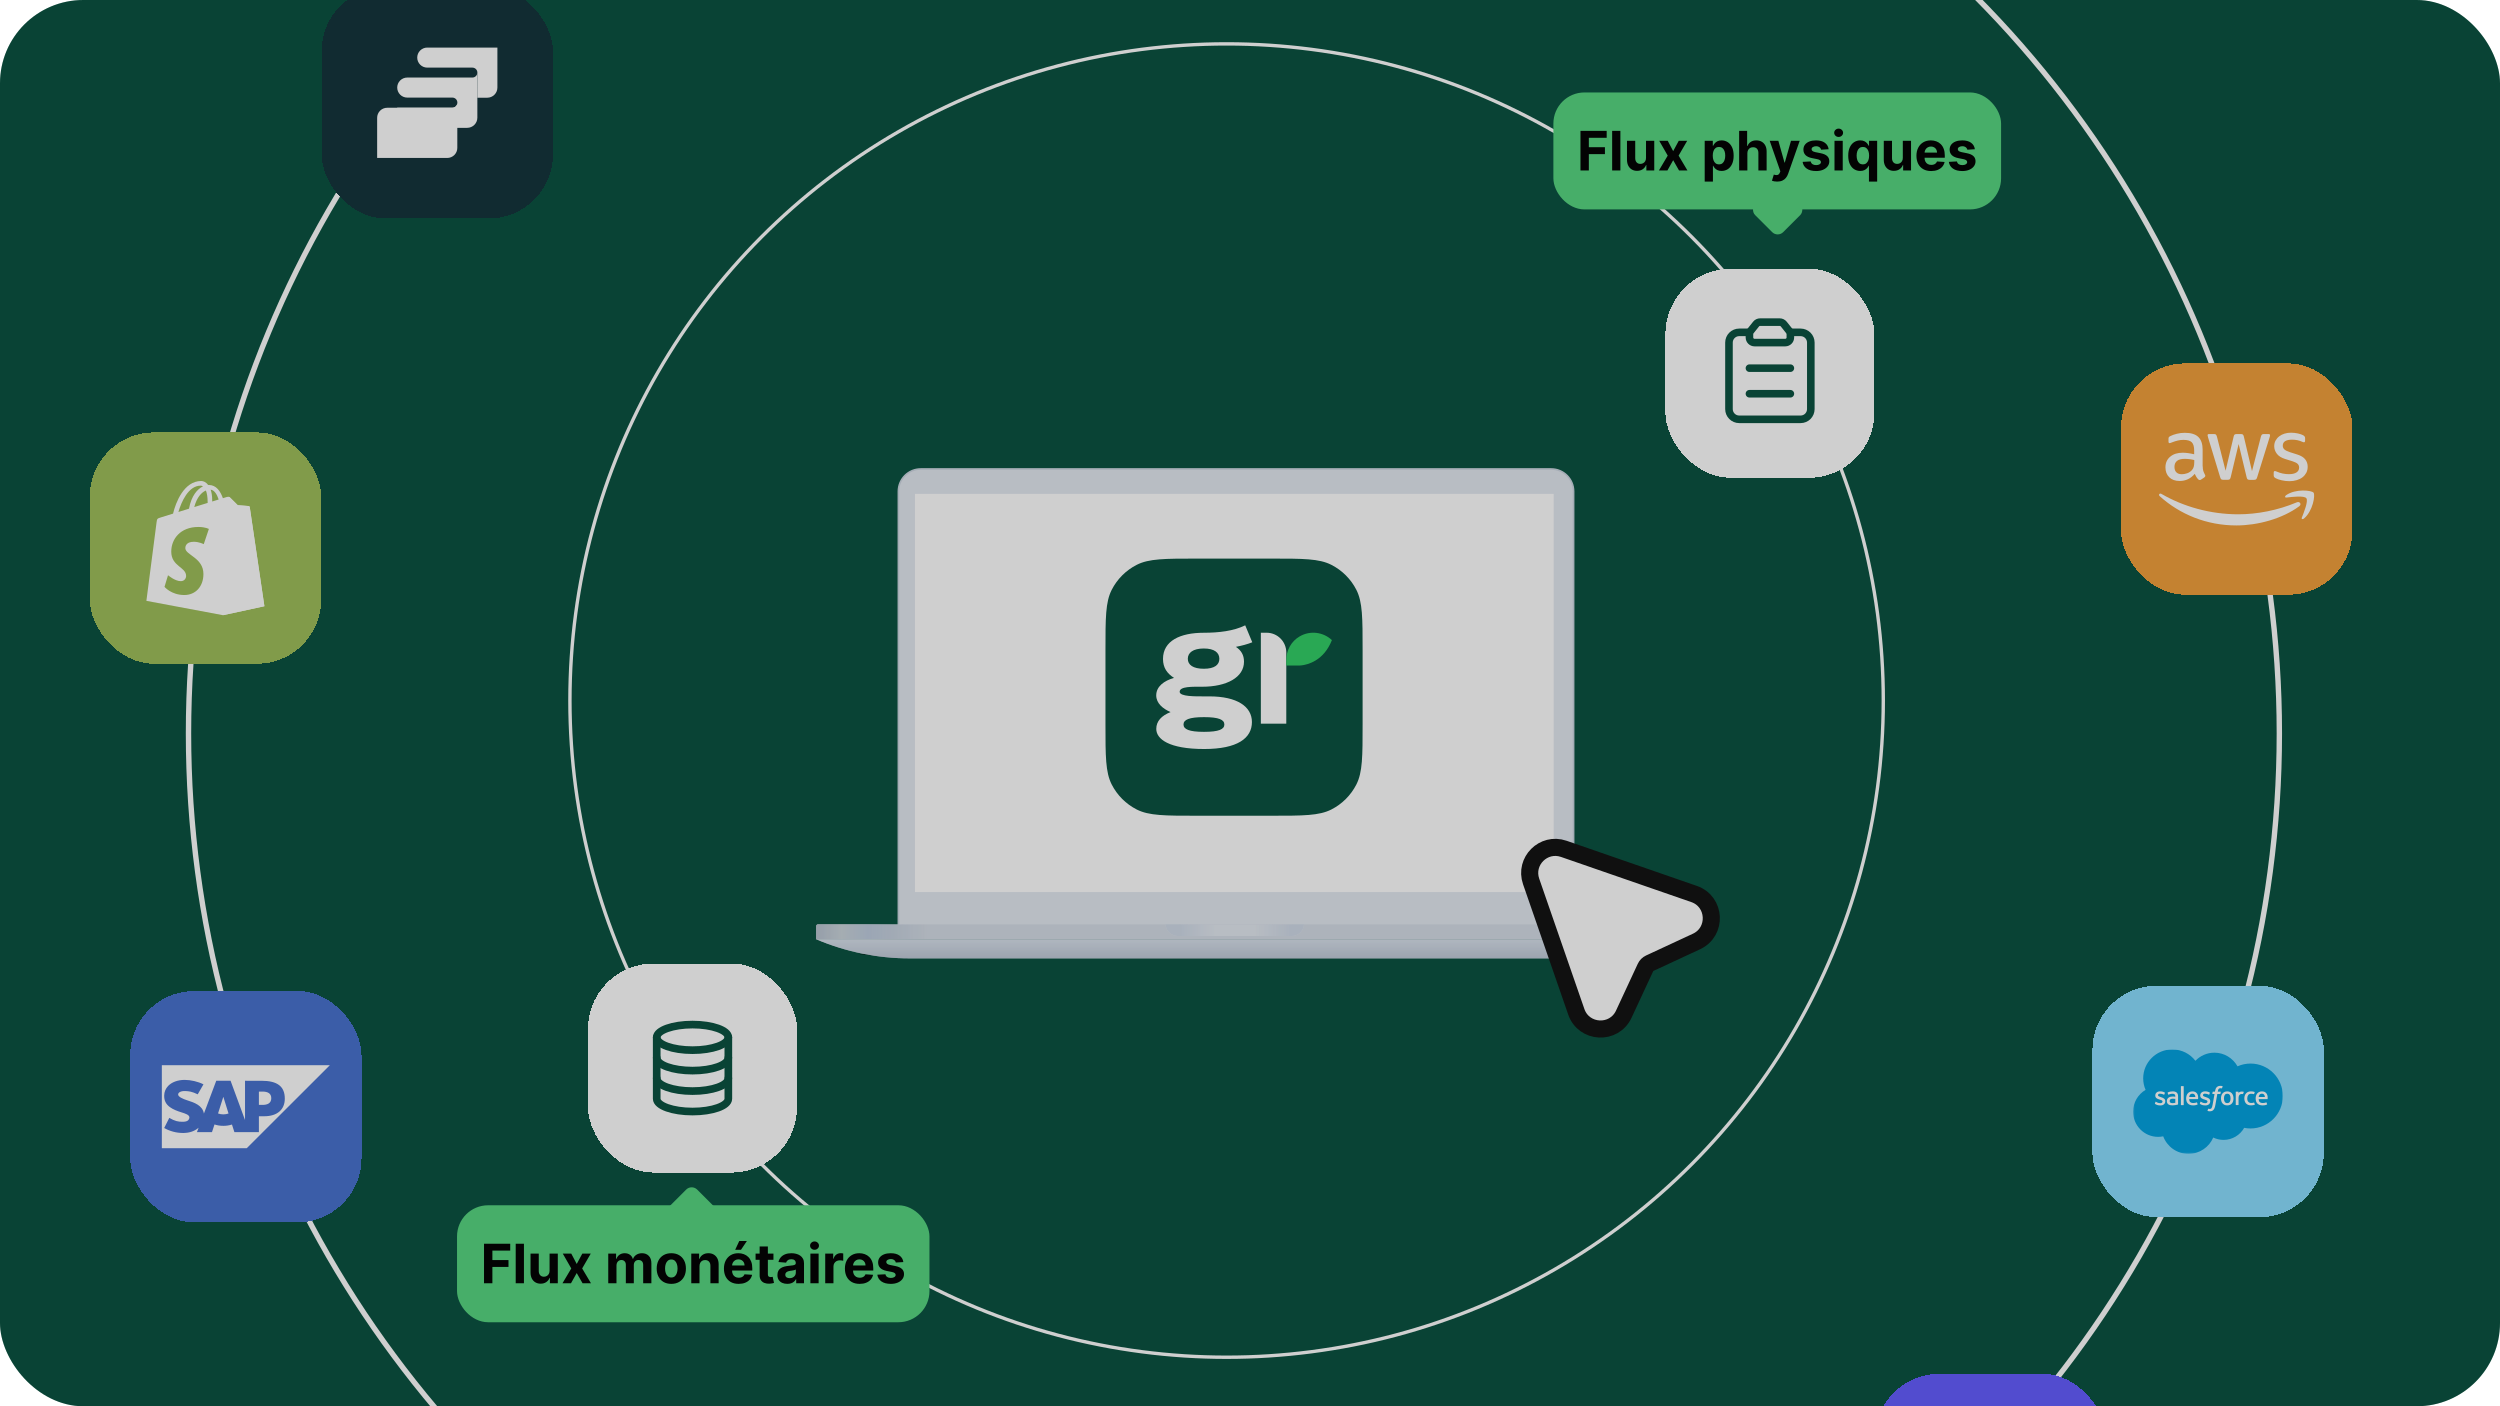 <svg width="1920" height="1080" viewBox="0 0 1920 1080" fill="none" xmlns="http://www.w3.org/2000/svg">
<g clip-path="url(#clip0_1053_12053)">
<rect width="1920" height="1080" rx="64" fill="#07503E"/>
<g opacity="0.4" filter="url(#filter0_f_1053_12053)">
<ellipse cx="960.263" cy="683.529" rx="223.57" ry="2.47" fill="black"/>
</g>
<path d="M759.915 407.834C759.915 400.467 765.888 394.494 773.255 394.494H1148.75C1156.12 394.494 1162.09 400.467 1162.09 407.834V665.743C1162.09 666.561 1161.43 667.225 1160.61 667.225H761.397C760.579 667.225 759.915 666.561 759.915 665.743V407.834Z" fill="#E2E8F0" stroke="#CBD5E0" stroke-width="0.988"/>
<path d="M761.891 407.34C761.891 401.337 766.757 396.47 772.76 396.47H1149.25C1155.25 396.47 1160.12 401.337 1160.12 407.34V657.343H761.891V407.34Z" fill="#E2E8F0"/>
<rect x="769.799" y="409.316" width="380.44" height="237.157" fill="white"/>
<path d="M711 666.731C711 666.185 711.442 665.743 711.988 665.743H1208.04C1208.59 665.743 1209.03 666.185 1209.03 666.731V674.636H711V666.731Z" fill="#E2E8F0"/>
<path d="M711 666.731C711 666.185 711.442 665.743 711.988 665.743H1208.04C1208.59 665.743 1209.03 666.185 1209.03 666.731V674.636H711V666.731Z" fill="url(#paint0_linear_1053_12053)"/>
<path d="M711 674.636H1209.03C1189.6 682.147 1168.95 686 1148.12 686H766.68C747.544 686 728.605 682.135 711 674.636Z" fill="#E2E8F0"/>
<path d="M711 674.636H1209.03C1189.6 682.147 1168.95 686 1148.12 686H766.68C747.544 686 728.605 682.135 711 674.636Z" fill="url(#paint1_linear_1053_12053)"/>
<path fill-rule="evenodd" clip-rule="evenodd" d="M919.021 665.743C919.276 669.605 922.489 672.66 926.416 672.66H994.105C998.032 672.66 1001.25 669.605 1001.5 665.743H919.021Z" fill="#E2E8F0"/>
<path fill-rule="evenodd" clip-rule="evenodd" d="M919.021 665.743C919.276 669.605 922.489 672.66 926.416 672.66H994.105C998.032 672.66 1001.25 669.605 1001.5 665.743H919.021Z" fill="url(#paint2_linear_1053_12053)"/>
<path d="M883.461 504.578C883.461 485.486 883.461 475.94 887.177 468.648C890.445 462.233 895.66 457.018 902.074 453.75C909.367 450.034 918.913 450.034 938.005 450.034H982.077C1001.17 450.034 1010.72 450.034 1018.01 453.75C1024.42 457.018 1029.64 462.233 1032.91 468.648C1036.62 475.94 1036.62 485.486 1036.62 504.578V548.65C1036.62 567.742 1036.62 577.288 1032.91 584.581C1029.64 590.995 1024.42 596.21 1018.01 599.479C1010.72 603.194 1001.17 603.194 982.077 603.194H938.005C918.913 603.194 909.367 603.194 902.074 599.479C895.66 596.21 890.445 590.995 887.177 584.581C883.461 577.288 883.461 567.742 883.461 548.65V504.578Z" fill="#07503E"/>
<path d="M942.262 563.452C962.075 563.452 970.698 557.026 970.698 547.388C970.698 538.237 961.972 532.104 945.342 532.104H942.262C937.232 532.104 927.655 532.284 927.655 529.364C927.655 526.054 935.487 526.36 941.03 526.36C955.813 526.36 965.976 520.714 965.976 511.465C965.976 507.474 964.333 504.748 961.151 502.606C964.641 501.925 968.029 501.049 970.903 499.88L966.7 489.778C959.822 493.185 950.869 494.207 942.041 494.207C927.977 494.207 917.727 499.004 917.727 509.81C917.727 515.067 920.191 518.475 924.297 521.103C918.343 522.758 913.693 526.249 913.693 531.506C913.693 536.276 917.727 539.503 922.244 541.45C916.803 543.592 913.723 546.902 913.723 551.477C913.723 557.513 921.217 563.452 942.262 563.452ZM942.057 515.651C935.589 515.651 932.51 513.315 932.51 509.713C932.51 506.111 935.589 503.58 942.057 503.58C948.421 503.58 951.296 506.111 951.296 509.713C951.296 513.315 948.421 515.651 942.057 515.651ZM942.159 553.23C933.228 553.23 929.943 551.672 929.943 548.849C929.943 546.026 933.228 544.468 942.159 544.468C951.091 544.468 954.273 546.026 954.273 548.849C954.273 551.672 951.091 553.23 942.159 553.23Z" fill="white"/>
<path d="M991.162 505.934V521.184V548.348H976.013V494.188H979.416C985.903 494.188 991.162 499.447 991.162 505.934Z" fill="white"/>
<path d="M1000.11 513.653C1003.88 513.23 1013.5 510.933 1018.33 498.589C1013.29 493.82 1005.52 492.696 999.196 496.335C993.944 499.357 991.147 504.861 991.147 510.528V513.746L997.431 513.747L997.432 513.747C998.328 513.75 999.221 513.753 1000.11 513.653Z" fill="#2FCE65"/>
<circle cx="942.033" cy="538.029" r="504.334" stroke="white" stroke-width="2.602"/>
<g filter="url(#filter1_d_1053_12053)">
<rect x="451.611" y="730" width="160.487" height="160.487" rx="50.152" fill="white" shape-rendering="crispEdges"/>
<path fill-rule="evenodd" clip-rule="evenodd" d="M504.355 833.817C504.355 839.242 516.668 843.639 531.857 843.639C547.046 843.639 559.359 839.242 559.359 833.817V786.671C559.359 781.245 547.046 776.849 531.857 776.849C516.668 776.849 504.355 781.245 504.355 786.671V833.817Z" stroke="#07503E" stroke-width="5.887" stroke-linecap="round" stroke-linejoin="round"/>
<path d="M559.359 786.671C559.359 792.097 547.046 796.493 531.857 796.493C516.668 796.493 504.355 792.097 504.355 786.671" stroke="#07503E" stroke-width="5.887" stroke-linecap="round" stroke-linejoin="round"/>
<path d="M559.359 818.102C559.359 823.527 547.046 827.924 531.857 827.924C516.668 827.924 504.355 823.527 504.355 818.102" stroke="#07503E" stroke-width="5.887" stroke-linecap="round" stroke-linejoin="round"/>
<path d="M559.359 802.386C559.359 807.812 547.046 812.208 531.857 812.208C516.668 812.208 504.355 807.812 504.355 802.386" stroke="#07503E" stroke-width="5.887" stroke-linecap="round" stroke-linejoin="round"/>
</g>
<g filter="url(#filter2_d_1053_12053)">
<rect x="1279.04" y="196.407" width="160.487" height="160.487" rx="50.152" fill="white" shape-rendering="crispEdges"/>
<path fill-rule="evenodd" clip-rule="evenodd" d="M1343.57 245.22L1348.68 238.836C1349.42 237.904 1350.55 237.362 1351.75 237.362H1366.83C1368.02 237.362 1369.15 237.904 1369.9 238.836L1375 245.22V245.22V249.149C1375 251.317 1373.24 253.077 1371.07 253.077H1347.5C1345.33 253.077 1343.57 251.317 1343.57 249.149V245.22V245.22V245.22Z" stroke="#07503E" stroke-width="5.82" stroke-linecap="round" stroke-linejoin="round"/>
<path d="M1343.57 245.22H1335.71C1331.37 245.22 1327.85 248.736 1327.85 253.077V304.152C1327.85 308.493 1331.37 312.009 1335.71 312.009H1382.86C1387.2 312.009 1390.71 308.493 1390.71 304.152V253.077C1390.71 248.736 1387.2 245.22 1382.86 245.22H1375" stroke="#07503E" stroke-width="5.82" stroke-linecap="round" stroke-linejoin="round"/>
<path d="M1343.57 272.722H1375" stroke="#07503E" stroke-width="5.82" stroke-linecap="round" stroke-linejoin="round"/>
<path d="M1343.57 292.366H1375" stroke="#07503E" stroke-width="5.82" stroke-linecap="round" stroke-linejoin="round"/>
</g>
<rect x="351" y="925.653" width="362.831" height="89.831" rx="23.887" fill="#55D680"/>
<path d="M371.726 985.568V955.167H391.855V960.466H378.154V967.71H390.519V973.01H378.154V985.568H371.726ZM402.384 955.167V985.568H396.06V955.167H402.384ZM422.072 975.86V962.767H428.395V985.568H422.324V981.427H422.086C421.572 982.763 420.716 983.836 419.518 984.648C418.331 985.459 416.881 985.865 415.169 985.865C413.645 985.865 412.304 985.519 411.146 984.826C409.988 984.133 409.083 983.149 408.429 981.872C407.786 980.595 407.46 979.066 407.45 977.285V962.767H413.773V976.157C413.783 977.503 414.145 978.567 414.857 979.348C415.57 980.13 416.525 980.521 417.722 980.521C418.484 980.521 419.197 980.348 419.86 980.002C420.523 979.645 421.057 979.121 421.463 978.428C421.879 977.735 422.082 976.879 422.072 975.86ZM438.738 962.767L442.925 970.739L447.215 962.767H453.702L447.096 974.168L453.88 985.568H447.422L442.925 977.686L438.501 985.568H431.969L438.738 974.168L432.207 962.767H438.738ZM467.132 985.568V962.767H473.159V966.79H473.426C473.901 965.454 474.693 964.4 475.802 963.628C476.91 962.856 478.236 962.47 479.78 962.47C481.344 962.47 482.675 962.861 483.773 963.643C484.872 964.415 485.604 965.464 485.97 966.79H486.208C486.673 965.484 487.514 964.44 488.731 963.658C489.958 962.866 491.408 962.47 493.081 962.47C495.208 962.47 496.935 963.148 498.261 964.504C499.597 965.85 500.265 967.76 500.265 970.234V985.568H493.956V971.481C493.956 970.214 493.62 969.264 492.947 968.631C492.274 967.997 491.433 967.681 490.423 967.681C489.275 967.681 488.38 968.047 487.737 968.779C487.093 969.502 486.772 970.457 486.772 971.644V985.568H480.641V971.347C480.641 970.229 480.319 969.338 479.676 968.675C479.043 968.012 478.206 967.681 477.167 967.681C476.465 967.681 475.831 967.859 475.267 968.215C474.713 968.561 474.273 969.051 473.946 969.685C473.619 970.308 473.456 971.04 473.456 971.882V985.568H467.132ZM515.563 986.014C513.257 986.014 511.263 985.524 509.58 984.544C507.908 983.554 506.616 982.179 505.706 980.417C504.795 978.646 504.34 976.592 504.34 974.257C504.34 971.901 504.795 969.843 505.706 968.081C506.616 966.31 507.908 964.934 509.58 963.955C511.263 962.965 513.257 962.47 515.563 962.47C517.869 962.47 519.858 962.965 521.53 963.955C523.213 964.934 524.509 966.31 525.42 968.081C526.33 969.843 526.785 971.901 526.785 974.257C526.785 976.592 526.33 978.646 525.42 980.417C524.509 982.179 523.213 983.554 521.53 984.544C519.858 985.524 517.869 986.014 515.563 986.014ZM515.592 981.115C516.641 981.115 517.517 980.818 518.22 980.224C518.923 979.621 519.452 978.799 519.808 977.76C520.174 976.721 520.358 975.538 520.358 974.212C520.358 972.886 520.174 971.704 519.808 970.664C519.452 969.625 518.923 968.804 518.22 968.2C517.517 967.597 516.641 967.295 515.592 967.295C514.534 967.295 513.643 967.597 512.92 968.2C512.208 968.804 511.669 969.625 511.302 970.664C510.946 971.704 510.768 972.886 510.768 974.212C510.768 975.538 510.946 976.721 511.302 977.76C511.669 978.799 512.208 979.621 512.92 980.224C513.643 980.818 514.534 981.115 515.592 981.115ZM537.221 972.386V985.568H530.897V962.767H536.924V966.79H537.191C537.696 965.464 538.542 964.415 539.73 963.643C540.917 962.861 542.357 962.47 544.049 962.47C545.633 962.47 547.013 962.817 548.191 963.509C549.369 964.202 550.284 965.192 550.937 966.478C551.591 967.755 551.917 969.279 551.917 971.05V985.568H545.593V972.179C545.603 970.783 545.247 969.695 544.524 968.913C543.802 968.121 542.807 967.725 541.541 967.725C540.69 967.725 539.938 967.908 539.284 968.274C538.641 968.641 538.136 969.175 537.77 969.878C537.414 970.57 537.231 971.407 537.221 972.386ZM567.292 986.014C564.947 986.014 562.928 985.539 561.236 984.589C559.553 983.629 558.257 982.273 557.346 980.521C556.436 978.76 555.981 976.676 555.981 974.272C555.981 971.926 556.436 969.868 557.346 968.096C558.257 966.325 559.539 964.944 561.191 963.955C562.854 962.965 564.803 962.47 567.04 962.47C568.544 962.47 569.945 962.713 571.241 963.198C572.547 963.673 573.685 964.39 574.655 965.35C575.635 966.31 576.397 967.517 576.941 968.972C577.486 970.417 577.758 972.109 577.758 974.049V975.786H558.504V971.867H571.805C571.805 970.956 571.607 970.15 571.211 969.447C570.815 968.745 570.266 968.195 569.564 967.799C568.871 967.394 568.064 967.191 567.144 967.191C566.184 967.191 565.333 967.413 564.591 967.859C563.858 968.294 563.284 968.883 562.869 969.625C562.453 970.358 562.24 971.174 562.23 972.075V975.801C562.23 976.929 562.438 977.904 562.854 978.725C563.279 979.546 563.878 980.18 564.65 980.625C565.422 981.07 566.337 981.293 567.396 981.293C568.099 981.293 568.742 981.194 569.326 980.996C569.91 980.798 570.41 980.501 570.825 980.106C571.241 979.71 571.558 979.225 571.775 978.651L577.624 979.037C577.327 980.442 576.719 981.669 575.798 982.718C574.888 983.757 573.71 984.569 572.265 985.153C570.83 985.727 569.173 986.014 567.292 986.014ZM564.62 959.828L567.767 953.074H573.616L569.089 959.828H564.62ZM594.013 962.767V967.517H580.281V962.767H594.013ZM583.399 957.304H589.723V978.562C589.723 979.146 589.812 979.601 589.99 979.927C590.168 980.244 590.415 980.467 590.732 980.595C591.059 980.724 591.435 980.788 591.86 980.788C592.157 980.788 592.454 980.764 592.751 980.714C593.048 980.655 593.275 980.61 593.434 980.581L594.428 985.286C594.112 985.385 593.666 985.499 593.092 985.628C592.518 985.766 591.821 985.85 590.999 985.88C589.475 985.939 588.139 985.737 586.991 985.271C585.853 984.806 584.967 984.084 584.334 983.104C583.701 982.124 583.389 980.887 583.399 979.393V957.304ZM604.634 985.999C603.179 985.999 601.883 985.746 600.745 985.242C599.607 984.727 598.706 983.97 598.043 982.971C597.39 981.961 597.063 980.704 597.063 979.2C597.063 977.933 597.296 976.869 597.761 976.008C598.226 975.147 598.859 974.455 599.661 973.93C600.463 973.406 601.373 973.01 602.392 972.743C603.422 972.475 604.5 972.287 605.628 972.179C606.955 972.04 608.023 971.911 608.835 971.793C609.646 971.664 610.235 971.476 610.601 971.229C610.968 970.981 611.151 970.615 611.151 970.13V970.041C611.151 969.101 610.854 968.373 610.26 967.859C609.676 967.344 608.845 967.087 607.766 967.087C606.628 967.087 605.722 967.339 605.05 967.844C604.377 968.339 603.931 968.962 603.714 969.714L597.865 969.239C598.162 967.854 598.746 966.656 599.616 965.647C600.487 964.628 601.611 963.846 602.986 963.301C604.372 962.747 605.975 962.47 607.796 962.47C609.063 962.47 610.275 962.619 611.433 962.916C612.6 963.212 613.635 963.673 614.535 964.296C615.446 964.92 616.163 965.721 616.688 966.701C617.212 967.671 617.474 968.834 617.474 970.189V985.568H611.477V982.406H611.299C610.933 983.119 610.443 983.747 609.829 984.292C609.216 984.826 608.479 985.247 607.618 985.554C606.757 985.85 605.762 985.999 604.634 985.999ZM606.445 981.635C607.375 981.635 608.197 981.451 608.909 981.085C609.622 980.709 610.181 980.205 610.587 979.571C610.992 978.938 611.195 978.22 611.195 977.419V974.999C610.997 975.128 610.725 975.246 610.379 975.355C610.042 975.454 609.661 975.548 609.236 975.637C608.81 975.717 608.385 975.791 607.959 975.86C607.534 975.919 607.148 975.974 606.801 976.023C606.059 976.132 605.411 976.305 604.857 976.543C604.302 976.78 603.872 977.102 603.565 977.508C603.258 977.904 603.105 978.398 603.105 978.992C603.105 979.853 603.417 980.511 604.04 980.967C604.673 981.412 605.475 981.635 606.445 981.635ZM622.381 985.568V962.767H628.704V985.568H622.381ZM625.557 959.828C624.617 959.828 623.811 959.516 623.138 958.893C622.475 958.259 622.143 957.502 622.143 956.621C622.143 955.751 622.475 955.003 623.138 954.38C623.811 953.747 624.617 953.43 625.557 953.43C626.497 953.43 627.299 953.747 627.962 954.38C628.635 955.003 628.972 955.751 628.972 956.621C628.972 957.502 628.635 958.259 627.962 958.893C627.299 959.516 626.497 959.828 625.557 959.828ZM633.77 985.568V962.767H639.901V966.745H640.138C640.554 965.33 641.252 964.261 642.232 963.539C643.211 962.807 644.339 962.441 645.616 962.441C645.933 962.441 646.274 962.46 646.64 962.5C647.007 962.539 647.328 962.594 647.605 962.663V968.274C647.308 968.185 646.898 968.106 646.373 968.037C645.849 967.968 645.369 967.933 644.933 967.933C644.003 967.933 643.172 968.136 642.439 968.542C641.717 968.937 641.143 969.492 640.717 970.204C640.302 970.917 640.094 971.738 640.094 972.668V985.568H633.77ZM660.205 986.014C657.859 986.014 655.84 985.539 654.148 984.589C652.466 983.629 651.169 982.273 650.259 980.521C649.348 978.76 648.893 976.676 648.893 974.272C648.893 971.926 649.348 969.868 650.259 968.096C651.169 966.325 652.451 964.944 654.103 963.955C655.766 962.965 657.716 962.47 659.952 962.47C661.456 962.47 662.857 962.713 664.153 963.198C665.46 963.673 666.598 964.39 667.567 965.35C668.547 966.31 669.309 967.517 669.854 968.972C670.398 970.417 670.67 972.109 670.67 974.049V975.786H651.417V971.867H664.717C664.717 970.956 664.519 970.15 664.124 969.447C663.728 968.745 663.178 968.195 662.476 967.799C661.783 967.394 660.976 967.191 660.056 967.191C659.096 967.191 658.245 967.413 657.503 967.859C656.771 968.294 656.197 968.883 655.781 969.625C655.365 970.358 655.152 971.174 655.143 972.075V975.801C655.143 976.929 655.35 977.904 655.766 978.725C656.192 979.546 656.79 980.18 657.562 980.625C658.334 981.07 659.25 981.293 660.308 981.293C661.011 981.293 661.654 981.194 662.238 980.996C662.822 980.798 663.322 980.501 663.738 980.106C664.153 979.71 664.47 979.225 664.688 978.651L670.536 979.037C670.24 980.442 669.631 981.669 668.711 982.718C667.8 983.757 666.622 984.569 665.178 985.153C663.743 985.727 662.085 986.014 660.205 986.014ZM693.768 969.269L687.979 969.625C687.88 969.13 687.667 968.685 687.34 968.289C687.014 967.884 686.583 967.562 686.049 967.324C685.524 967.077 684.896 966.953 684.164 966.953C683.184 966.953 682.358 967.161 681.685 967.577C681.012 967.982 680.675 968.527 680.675 969.21C680.675 969.754 680.893 970.214 681.328 970.59C681.764 970.966 682.511 971.268 683.57 971.496L687.697 972.327C689.913 972.782 691.566 973.515 692.655 974.524C693.743 975.533 694.288 976.86 694.288 978.502C694.288 979.997 693.847 981.308 692.967 982.436C692.096 983.564 690.898 984.445 689.374 985.078C687.86 985.702 686.113 986.014 684.134 986.014C681.116 986.014 678.711 985.385 676.92 984.128C675.138 982.862 674.094 981.14 673.787 978.963L680.007 978.636C680.195 979.556 680.65 980.259 681.373 980.744C682.095 981.219 683.021 981.456 684.149 981.456C685.257 981.456 686.148 981.244 686.821 980.818C687.504 980.383 687.85 979.824 687.86 979.141C687.85 978.567 687.608 978.097 687.133 977.73C686.658 977.354 685.925 977.067 684.936 976.869L680.987 976.083C678.76 975.637 677.103 974.865 676.014 973.767C674.935 972.668 674.396 971.268 674.396 969.566C674.396 968.101 674.792 966.839 675.584 965.781C676.385 964.722 677.508 963.905 678.953 963.331C680.408 962.757 682.11 962.47 684.06 962.47C686.94 962.47 689.206 963.079 690.859 964.296C692.521 965.513 693.491 967.171 693.768 969.269Z" fill="black"/>
<rect x="531.207" y="909.38" width="30.508" height="30.508" rx="5.972" transform="rotate(45 531.207 909.38)" fill="#55D680"/>
<rect x="1193" y="71" width="343.831" height="89.831" rx="23.887" fill="#55D680"/>
<path d="M1213.8 130.915V100.513H1233.93V105.813H1220.23V113.057H1232.59V118.357H1220.23V130.915H1213.8ZM1244.46 100.513V130.915H1238.13V100.513H1244.46ZM1264.14 121.207V108.114H1270.47V130.915H1264.4V126.773H1264.16C1263.64 128.109 1262.79 129.183 1261.59 129.995C1260.4 130.806 1258.95 131.212 1257.24 131.212C1255.72 131.212 1254.38 130.866 1253.22 130.173C1252.06 129.48 1251.16 128.495 1250.5 127.219C1249.86 125.942 1249.53 124.413 1249.52 122.632V108.114H1255.85V121.504C1255.86 122.849 1256.22 123.913 1256.93 124.695C1257.64 125.477 1258.6 125.868 1259.8 125.868C1260.56 125.868 1261.27 125.695 1261.93 125.348C1262.6 124.992 1263.13 124.468 1263.54 123.775C1263.95 123.082 1264.15 122.226 1264.14 121.207ZM1280.81 108.114L1285 116.085L1289.29 108.114H1295.77L1289.17 119.514L1295.95 130.915H1289.5L1285 123.033L1280.57 130.915H1274.04L1280.81 119.514L1274.28 108.114H1280.81ZM1309.21 139.466V108.114H1315.44V111.944H1315.72C1316 111.33 1316.4 110.707 1316.92 110.073C1317.46 109.43 1318.15 108.896 1319 108.47C1319.86 108.035 1320.93 107.817 1322.21 107.817C1323.87 107.817 1325.41 108.252 1326.81 109.123C1328.22 109.984 1329.34 111.286 1330.18 113.027C1331.02 114.759 1331.44 116.931 1331.44 119.544C1331.44 122.087 1331.03 124.235 1330.21 125.987C1329.4 127.728 1328.29 129.05 1326.89 129.95C1325.49 130.841 1323.93 131.286 1322.19 131.286C1320.97 131.286 1319.92 131.083 1319.06 130.678C1318.21 130.272 1317.51 129.762 1316.97 129.149C1316.42 128.525 1316.01 127.897 1315.72 127.263H1315.53V139.466H1309.21ZM1315.4 119.514C1315.4 120.87 1315.58 122.053 1315.96 123.062C1316.34 124.072 1316.88 124.858 1317.59 125.423C1318.3 125.977 1319.17 126.254 1320.19 126.254C1321.22 126.254 1322.09 125.972 1322.8 125.408C1323.52 124.834 1324.05 124.042 1324.42 123.033C1324.8 122.013 1324.98 120.841 1324.98 119.514C1324.98 118.198 1324.8 117.04 1324.44 116.041C1324.07 115.041 1323.53 114.259 1322.82 113.695C1322.11 113.131 1321.23 112.849 1320.19 112.849C1319.16 112.849 1318.29 113.121 1317.58 113.666C1316.87 114.21 1316.34 114.982 1315.96 115.981C1315.58 116.981 1315.4 118.159 1315.4 119.514ZM1341.98 117.733V130.915H1335.66V100.513H1341.8V112.137H1342.07C1342.59 110.791 1343.42 109.737 1344.56 108.975C1345.71 108.203 1347.15 107.817 1348.88 107.817C1350.47 107.817 1351.85 108.163 1353.03 108.856C1354.21 109.539 1355.13 110.524 1355.79 111.81C1356.45 113.087 1356.78 114.616 1356.77 116.397V130.915H1350.44V117.525C1350.45 116.12 1350.1 115.026 1349.37 114.245C1348.66 113.463 1347.66 113.072 1346.38 113.072C1345.52 113.072 1344.75 113.255 1344.09 113.621C1343.44 113.987 1342.92 114.522 1342.55 115.224C1342.18 115.917 1341.99 116.753 1341.98 117.733ZM1364.83 139.466C1364.03 139.466 1363.28 139.401 1362.58 139.273C1361.88 139.154 1361.31 139 1360.85 138.812L1362.28 134.092C1363.02 134.319 1363.69 134.443 1364.28 134.463C1364.89 134.483 1365.41 134.344 1365.84 134.047C1366.29 133.75 1366.65 133.246 1366.92 132.533L1367.3 131.568L1359.12 108.114H1365.77L1370.49 124.858H1370.72L1375.49 108.114H1382.18L1373.32 133.379C1372.9 134.606 1372.32 135.675 1371.59 136.586C1370.86 137.506 1369.95 138.214 1368.84 138.708C1367.73 139.213 1366.4 139.466 1364.83 139.466ZM1404.39 114.616L1398.6 114.972C1398.5 114.477 1398.29 114.032 1397.96 113.636C1397.64 113.23 1397.21 112.909 1396.67 112.671C1396.15 112.424 1395.52 112.3 1394.79 112.3C1393.81 112.3 1392.98 112.508 1392.31 112.923C1391.64 113.329 1391.3 113.873 1391.3 114.556C1391.3 115.101 1391.52 115.561 1391.95 115.937C1392.39 116.313 1393.14 116.615 1394.19 116.842L1398.32 117.674C1400.54 118.129 1402.19 118.861 1403.28 119.871C1404.37 120.88 1404.91 122.206 1404.91 123.849C1404.91 125.343 1404.47 126.655 1403.59 127.783C1402.72 128.911 1401.52 129.792 1400 130.425C1398.48 131.049 1396.74 131.36 1394.76 131.36C1391.74 131.36 1389.33 130.732 1387.54 129.475C1385.76 128.208 1384.72 126.486 1384.41 124.309L1390.63 123.983C1390.82 124.903 1391.27 125.606 1392 126.091C1392.72 126.566 1393.64 126.803 1394.77 126.803C1395.88 126.803 1396.77 126.59 1397.45 126.165C1398.13 125.729 1398.47 125.17 1398.48 124.487C1398.47 123.913 1398.23 123.443 1397.76 123.077C1397.28 122.701 1396.55 122.414 1395.56 122.216L1391.61 121.429C1389.38 120.984 1387.73 120.212 1386.64 119.114C1385.56 118.015 1385.02 116.615 1385.02 114.913C1385.02 113.448 1385.42 112.186 1386.21 111.127C1387.01 110.068 1388.13 109.252 1389.58 108.678C1391.03 108.104 1392.73 107.817 1394.68 107.817C1397.56 107.817 1399.83 108.426 1401.48 109.643C1403.15 110.86 1404.12 112.518 1404.39 114.616ZM1408.89 130.915V108.114H1415.22V130.915H1408.89ZM1412.07 105.175C1411.13 105.175 1410.32 104.863 1409.65 104.239C1408.99 103.606 1408.66 102.849 1408.66 101.968C1408.66 101.097 1408.99 100.35 1409.65 99.727C1410.32 99.093 1411.13 98.776 1412.07 98.776C1413.01 98.776 1413.81 99.093 1414.48 99.727C1415.15 100.35 1415.48 101.097 1415.48 101.968C1415.48 102.849 1415.15 103.606 1414.48 104.239C1413.81 104.863 1413.01 105.175 1412.07 105.175ZM1435.35 139.466V127.263H1435.16C1434.86 127.897 1434.44 128.525 1433.9 129.149C1433.36 129.762 1432.66 130.272 1431.8 130.678C1430.95 131.083 1429.91 131.286 1428.69 131.286C1426.95 131.286 1425.39 130.841 1423.98 129.95C1422.58 129.05 1421.48 127.728 1420.65 125.987C1419.84 124.235 1419.44 122.087 1419.44 119.544C1419.44 116.931 1419.86 114.759 1420.7 113.027C1421.54 111.286 1422.66 109.984 1424.05 109.123C1425.46 108.252 1427 107.817 1428.67 107.817C1429.95 107.817 1431.01 108.035 1431.86 108.47C1432.72 108.896 1433.42 109.43 1433.94 110.073C1434.47 110.707 1434.88 111.33 1435.16 111.944H1435.42V108.114H1441.66V139.466H1435.35ZM1430.69 126.254C1431.71 126.254 1432.57 125.977 1433.27 125.423C1433.98 124.858 1434.53 124.072 1434.91 123.062C1435.29 122.053 1435.48 120.87 1435.48 119.514C1435.48 118.159 1435.3 116.981 1434.92 115.981C1434.54 114.982 1434 114.21 1433.29 113.666C1432.57 113.121 1431.71 112.849 1430.69 112.849C1429.65 112.849 1428.77 113.131 1428.06 113.695C1427.35 114.259 1426.81 115.041 1426.44 116.041C1426.08 117.04 1425.89 118.198 1425.89 119.514C1425.89 120.841 1426.08 122.013 1426.44 123.033C1426.82 124.042 1427.36 124.834 1428.06 125.408C1428.77 125.972 1429.65 126.254 1430.69 126.254ZM1461.36 121.207V108.114H1467.68V130.915H1461.61V126.773H1461.37C1460.86 128.109 1460 129.183 1458.81 129.995C1457.62 130.806 1456.17 131.212 1454.46 131.212C1452.93 131.212 1451.59 130.866 1450.43 130.173C1449.27 129.48 1448.37 128.495 1447.72 127.219C1447.07 125.942 1446.75 124.413 1446.74 122.632V108.114H1453.06V121.504C1453.07 122.849 1453.43 123.913 1454.14 124.695C1454.86 125.477 1455.81 125.868 1457.01 125.868C1457.77 125.868 1458.48 125.695 1459.15 125.348C1459.81 124.992 1460.34 124.468 1460.75 123.775C1461.17 123.082 1461.37 122.226 1461.36 121.207ZM1483.13 131.36C1480.79 131.36 1478.77 130.885 1477.08 129.935C1475.39 128.975 1474.1 127.62 1473.19 125.868C1472.28 124.106 1471.82 122.023 1471.82 119.618C1471.82 117.273 1472.28 115.214 1473.19 113.443C1474.1 111.672 1475.38 110.291 1477.03 109.301C1478.69 108.312 1480.64 107.817 1482.88 107.817C1484.38 107.817 1485.78 108.059 1487.08 108.544C1488.39 109.019 1489.52 109.737 1490.49 110.697C1491.47 111.657 1492.24 112.864 1492.78 114.319C1493.32 115.764 1493.6 117.456 1493.6 119.396V121.132H1474.34V117.213H1487.64C1487.64 116.303 1487.45 115.496 1487.05 114.794C1486.65 114.091 1486.11 113.542 1485.4 113.146C1484.71 112.74 1483.9 112.537 1482.98 112.537C1482.02 112.537 1481.17 112.76 1480.43 113.205C1479.7 113.641 1479.12 114.23 1478.71 114.972C1478.29 115.704 1478.08 116.521 1478.07 117.421V121.147C1478.07 122.275 1478.28 123.25 1478.69 124.072C1479.12 124.893 1479.72 125.526 1480.49 125.972C1481.26 126.417 1482.18 126.64 1483.24 126.64C1483.94 126.64 1484.58 126.541 1485.17 126.343C1485.75 126.145 1486.25 125.848 1486.66 125.452C1487.08 125.056 1487.4 124.571 1487.61 123.997L1493.46 124.383C1493.17 125.789 1492.56 127.016 1491.64 128.065C1490.73 129.104 1489.55 129.916 1488.1 130.499C1486.67 131.073 1485.01 131.36 1483.13 131.36ZM1516.7 114.616L1510.91 114.972C1510.81 114.477 1510.59 114.032 1510.27 113.636C1509.94 113.23 1509.51 112.909 1508.98 112.671C1508.45 112.424 1507.82 112.3 1507.09 112.3C1506.11 112.3 1505.28 112.508 1504.61 112.923C1503.94 113.329 1503.6 113.873 1503.6 114.556C1503.6 115.101 1503.82 115.561 1504.26 115.937C1504.69 116.313 1505.44 116.615 1506.5 116.842L1510.62 117.674C1512.84 118.129 1514.49 118.861 1515.58 119.871C1516.67 120.88 1517.21 122.206 1517.21 123.849C1517.21 125.343 1516.77 126.655 1515.89 127.783C1515.02 128.911 1513.83 129.792 1512.3 130.425C1510.79 131.049 1509.04 131.36 1507.06 131.36C1504.04 131.36 1501.64 130.732 1499.85 129.475C1498.07 128.208 1497.02 126.486 1496.71 124.309L1502.93 123.983C1503.12 124.903 1503.58 125.606 1504.3 126.091C1505.02 126.566 1505.95 126.803 1507.08 126.803C1508.18 126.803 1509.08 126.59 1509.75 126.165C1510.43 125.729 1510.78 125.17 1510.79 124.487C1510.78 123.913 1510.53 123.443 1510.06 123.077C1509.58 122.701 1508.85 122.414 1507.86 122.216L1503.91 121.429C1501.69 120.984 1500.03 120.212 1498.94 119.114C1497.86 118.015 1497.32 116.615 1497.32 114.913C1497.32 113.448 1497.72 112.186 1498.51 111.127C1499.31 110.068 1500.44 109.252 1501.88 108.678C1503.34 108.104 1505.04 107.817 1506.99 107.817C1509.87 107.817 1512.13 108.426 1513.79 109.643C1515.45 110.86 1516.42 112.518 1516.7 114.616Z" fill="black"/>
<rect x="1365.26" y="139.361" width="30.508" height="30.508" rx="5.972" transform="rotate(45 1365.26 139.361)" fill="#55D680"/>
<g opacity="0.4" filter="url(#filter3_f_1053_12053)">
<ellipse cx="948.285" cy="732.862" rx="288.271" ry="3.185" fill="black"/>
</g>
<path d="M689.957 377.38C689.957 367.881 697.658 360.18 707.158 360.18H1191.33C1200.83 360.18 1208.53 367.881 1208.53 377.38V709.928C1208.53 710.983 1207.67 711.839 1206.62 711.839H691.869C690.813 711.839 689.957 710.983 689.957 709.928V377.38Z" fill="#E2E8F0" stroke="#CBD5E0" stroke-width="1.274"/>
<path d="M692.505 376.743C692.505 369.003 698.78 362.728 706.52 362.728H1191.96C1199.7 362.728 1205.98 369.003 1205.98 376.743V699.098H692.505V376.743Z" fill="#E2E8F0"/>
<rect x="702.702" y="379.292" width="490.539" height="305.791" fill="white"/>
<path d="M626.886 711.201C626.886 710.498 627.456 709.927 628.16 709.927H1267.77C1268.48 709.927 1269.05 710.498 1269.05 711.201V721.394H626.886V711.201Z" fill="#E2E8F0"/>
<path d="M626.886 711.201C626.886 710.498 627.456 709.927 628.16 709.927H1267.77C1268.48 709.927 1269.05 710.498 1269.05 711.201V721.394H626.886V711.201Z" fill="url(#paint3_linear_1053_12053)"/>
<path d="M626.886 721.394H1269.05C1243.99 731.079 1217.36 736.047 1190.5 736.047H698.679C674.006 736.047 649.586 731.063 626.886 721.394Z" fill="#E2E8F0"/>
<path d="M626.886 721.394H1269.05C1243.99 731.079 1217.36 736.047 1190.5 736.047H698.679C674.006 736.047 649.586 731.063 626.886 721.394Z" fill="url(#paint4_linear_1053_12053)"/>
<path fill-rule="evenodd" clip-rule="evenodd" d="M895.108 709.927C895.436 714.908 899.58 718.846 904.643 718.846H991.921C996.985 718.846 1001.13 714.908 1001.46 709.927H895.108Z" fill="#E2E8F0"/>
<path fill-rule="evenodd" clip-rule="evenodd" d="M895.108 709.927C895.436 714.908 899.58 718.846 904.643 718.846H991.921C996.985 718.846 1001.13 714.908 1001.46 709.927H895.108Z" fill="url(#paint5_linear_1053_12053)"/>
<path d="M848.999 499.328C848.999 474.711 848.999 462.402 853.79 453C858.004 444.729 864.728 438.005 872.999 433.79C882.402 429 894.71 429 919.328 429H976.155C1000.77 429 1013.08 429 1022.48 433.79C1030.75 438.005 1037.48 444.729 1041.69 453C1046.48 462.402 1046.48 474.711 1046.48 499.328V556.155C1046.48 580.773 1046.48 593.081 1041.69 602.484C1037.48 610.755 1030.75 617.479 1022.48 621.693C1013.08 626.484 1000.77 626.484 976.155 626.484H919.328C894.71 626.484 882.402 626.484 872.999 621.693C864.728 617.479 858.004 610.755 853.79 602.484C848.999 593.081 848.999 580.773 848.999 556.155V499.328Z" fill="#07503E"/>
<path d="M924.816 575.24C950.363 575.24 961.481 566.955 961.481 554.528C961.481 542.728 950.23 534.82 928.787 534.82H924.816C918.33 534.82 905.981 535.053 905.981 531.287C905.981 527.019 916.08 527.414 923.228 527.414C942.288 527.414 955.392 520.134 955.392 508.208C955.392 503.062 953.275 499.547 949.171 496.786C953.672 495.907 958.04 494.777 961.746 493.271L956.326 480.245C947.458 484.638 935.914 485.956 924.53 485.956C906.396 485.956 893.181 492.141 893.181 506.075C893.181 512.853 896.357 517.246 901.652 520.636C893.975 522.77 887.979 527.27 887.979 534.048C887.979 540.199 893.181 544.36 899.005 546.871C891.989 549.632 888.018 553.9 888.018 559.8C888.018 567.583 897.681 575.24 924.816 575.24ZM924.551 513.606C916.212 513.606 912.241 510.593 912.241 505.949C912.241 501.305 916.212 498.041 924.551 498.041C932.758 498.041 936.464 501.305 936.464 505.949C936.464 510.593 932.758 513.606 924.551 513.606ZM924.684 562.059C913.168 562.059 908.932 560.051 908.932 556.411C908.932 552.77 913.168 550.762 924.684 550.762C936.199 550.762 940.303 552.77 940.303 556.411C940.303 560.051 936.199 562.059 924.684 562.059Z" fill="white"/>
<path d="M987.867 501.076V520.739V555.765H968.334V485.931H972.722C981.087 485.931 987.867 492.712 987.867 501.076Z" fill="white"/>
<path d="M999.408 511.029C1004.27 510.484 1016.67 507.522 1022.9 491.606C1016.4 485.456 1006.38 484.007 998.227 488.699C991.455 492.596 987.85 499.692 987.85 506.999V511.148L995.952 511.15L995.953 511.15C997.108 511.154 998.259 511.157 999.408 511.029Z" fill="#2FCE65"/>
<path d="M1200.97 651.909C1185.43 646.523 1170.52 661.43 1175.91 676.973L1210.59 777.042C1216.38 793.776 1239.6 794.955 1247.06 778.894L1263.77 742.955C1264.42 741.549 1265.55 740.42 1266.95 739.767L1302.89 723.065C1318.95 715.601 1317.78 692.385 1301.04 686.586L1200.97 651.909Z" fill="white" stroke="#101010" stroke-width="13.133"/>
<circle cx="947.654" cy="563.268" r="802.887" stroke="white" stroke-width="4.142"/>
<g filter="url(#filter4_d_1053_12053)">
<rect x="69" y="321" width="177.646" height="177.646" rx="49.177" fill="#9EBE59" shape-rendering="crispEdges"/>
<g clip-path="url(#clip1_1053_12053)">
<path d="M191.799 378.367C191.728 377.849 191.274 377.562 190.899 377.53C190.525 377.499 182.604 376.912 182.604 376.912C182.604 376.912 177.103 371.451 176.499 370.846C175.895 370.242 174.715 370.426 174.257 370.561C174.19 370.58 173.055 370.931 171.178 371.511C169.341 366.223 166.098 361.364 160.392 361.364C160.235 361.364 160.072 361.37 159.91 361.379C158.288 359.234 156.278 358.301 154.541 358.301C141.251 358.301 134.901 374.916 132.91 383.359C127.745 384.96 124.076 386.097 123.608 386.245C120.725 387.149 120.634 387.24 120.255 389.956C119.971 392.013 112.428 450.345 112.428 450.345L171.203 461.357L203.049 454.468C203.049 454.468 191.869 378.885 191.799 378.367ZM167.93 372.516L162.957 374.055C162.958 373.705 162.96 373.36 162.96 372.983C162.96 369.696 162.504 367.05 161.772 364.953C164.712 365.322 166.67 368.667 167.93 372.516ZM158.125 365.604C158.943 367.652 159.474 370.591 159.474 374.558C159.474 374.76 159.472 374.946 159.47 375.134C156.236 376.136 152.722 377.223 149.199 378.314C151.177 370.682 154.884 366.995 158.125 365.604ZM154.176 361.866C154.75 361.866 155.328 362.061 155.881 362.442C151.621 364.446 147.056 369.494 145.128 379.575L137.009 382.09C139.267 374.4 144.63 361.866 154.176 361.866Z" fill="white"/>
<path d="M190.903 377.541C190.528 377.51 182.607 376.923 182.607 376.923C182.607 376.923 177.106 371.462 176.502 370.857C176.276 370.632 175.972 370.517 175.653 370.467L171.209 461.367L203.053 454.479C203.053 454.479 191.873 378.896 191.803 378.378C191.731 377.86 191.277 377.573 190.903 377.541Z" fill="white"/>
<path d="M160.403 395.138L156.476 406.818C156.476 406.818 153.036 404.982 148.818 404.982C142.636 404.982 142.324 408.862 142.324 409.84C142.324 415.174 156.231 417.219 156.231 429.714C156.231 439.546 149.995 445.876 141.588 445.876C131.498 445.876 126.339 439.597 126.339 439.597L129.04 430.672C129.04 430.672 134.344 435.225 138.819 435.225C141.743 435.225 142.933 432.923 142.933 431.24C142.933 424.281 131.524 423.971 131.524 412.536C131.524 402.912 138.432 393.599 152.376 393.599C157.749 393.599 160.403 395.138 160.403 395.138Z" fill="#9EBE59"/>
</g>
</g>
<g filter="url(#filter5_d_1053_12053)">
<rect x="1440" y="1044" width="177.646" height="177.646" rx="49.177" fill="#635BFF" shape-rendering="crispEdges"/>
</g>
<g filter="url(#filter6_d_1053_12053)">
<rect x="1607" y="746" width="177.646" height="177.646" rx="49.177" fill="#8ADDFF" shape-rendering="crispEdges"/>
<mask id="mask0_1053_12053" style="mask-type:alpha" maskUnits="userSpaceOnUse" x="1638" y="794" width="116" height="81">
<path d="M1638.34 794.825H1753.3V874.822H1638.34V794.825Z" fill="#00A1E0"/>
</mask>
<g mask="url(#mask0_1053_12053)">
<path fill-rule="evenodd" clip-rule="evenodd" d="M1686.08 803.582C1689.79 799.734 1694.95 797.351 1700.66 797.351C1708.26 797.351 1714.86 801.561 1718.41 807.835C1721.56 806.431 1724.97 805.707 1728.42 805.709C1742.12 805.709 1753.23 816.866 1753.23 830.634C1753.23 844.402 1742.12 855.56 1728.42 855.56C1726.75 855.56 1725.12 855.392 1723.52 855.076C1720.42 860.591 1714.48 864.338 1707.72 864.338C1704.96 864.344 1702.24 863.722 1699.77 862.52C1696.62 869.888 1689.29 875.066 1680.75 875.066C1671.83 875.066 1664.27 869.467 1661.35 861.593C1660.05 861.866 1658.73 862.003 1657.4 862.002C1646.79 862.002 1638.21 853.329 1638.21 842.677C1638.21 835.519 1642.08 829.288 1647.81 825.919C1646.59 823.129 1645.97 820.119 1645.97 817.078C1645.97 804.783 1655.99 794.847 1668.33 794.847C1675.56 794.847 1682.02 798.278 1686.08 803.604" fill="#00A1E0"/>
</g>
<path fill-rule="evenodd" clip-rule="evenodd" d="M1654.97 836.423C1654.9 836.611 1654.99 836.65 1655.02 836.684C1655.23 836.839 1655.45 836.952 1655.67 837.079C1656.85 837.698 1657.95 837.879 1659.11 837.879C1661.47 837.879 1662.94 836.628 1662.94 834.616V834.576C1662.94 832.715 1661.28 832.037 1659.73 831.553L1659.53 831.488C1658.36 831.11 1657.35 830.781 1657.35 830.014V829.975C1657.35 829.318 1657.94 828.834 1658.85 828.834C1659.87 828.834 1661.08 829.171 1661.85 829.596C1661.85 829.596 1662.08 829.744 1662.16 829.523C1662.21 829.404 1662.6 828.353 1662.65 828.235C1662.69 828.112 1662.61 828.019 1662.53 827.971C1661.64 827.432 1660.42 827.065 1659.15 827.065L1658.91 827.066C1656.75 827.066 1655.25 828.367 1655.25 830.228V830.268C1655.25 832.23 1656.91 832.87 1658.47 833.312L1658.72 833.39C1659.85 833.737 1660.83 834.038 1660.83 834.83V834.869C1660.83 835.598 1660.19 836.141 1659.17 836.141C1658.77 836.141 1657.5 836.134 1656.13 835.269C1655.96 835.173 1655.87 835.103 1655.74 835.026C1655.67 834.985 1655.5 834.911 1655.43 835.132L1654.97 836.42M1689.5 836.42C1689.42 836.608 1689.52 836.647 1689.55 836.68C1689.76 836.836 1689.98 836.949 1690.2 837.076C1691.38 837.695 1692.48 837.876 1693.64 837.876C1696 837.876 1697.47 836.625 1697.47 834.613V834.573C1697.47 832.712 1695.81 832.034 1694.26 831.55L1694.06 831.485C1692.89 831.107 1691.88 830.777 1691.88 830.011V829.972C1691.88 829.315 1692.47 828.831 1693.38 828.831C1694.4 828.831 1695.6 829.167 1696.38 829.593C1696.38 829.593 1696.61 829.74 1696.69 829.52C1696.74 829.401 1697.13 828.35 1697.17 828.232C1697.22 828.108 1697.14 828.015 1697.06 827.967C1696.17 827.428 1694.94 827.062 1693.68 827.062L1693.44 827.063C1691.28 827.063 1689.77 828.364 1689.77 830.225V830.265C1689.77 832.227 1691.44 832.867 1692.99 833.309L1693.24 833.386C1694.38 833.733 1695.35 834.035 1695.35 834.826V834.866C1695.35 835.594 1694.72 836.138 1693.69 836.138C1693.3 836.138 1692.02 836.131 1690.66 835.266C1690.49 835.17 1690.39 835.103 1690.27 835.022C1690.22 834.995 1690.02 834.918 1689.96 835.128L1689.49 836.417M1713.07 832.476C1713.07 833.613 1712.86 834.509 1712.45 835.145C1712.03 835.772 1711.4 836.08 1710.53 836.08C1709.65 836.08 1709.03 835.775 1708.62 835.149C1708.2 834.518 1707.99 833.617 1707.99 832.48C1707.99 831.343 1708.2 830.451 1708.62 829.823C1709.03 829.2 1709.65 828.901 1710.53 828.901C1711.41 828.901 1712.03 829.203 1712.45 829.823C1712.86 830.451 1713.07 831.343 1713.07 832.48M1715.04 830.371C1714.85 829.718 1714.55 829.145 1714.15 828.665C1713.75 828.185 1713.24 827.798 1712.64 827.52C1712.04 827.24 1711.33 827.099 1710.52 827.099C1709.72 827.099 1709.01 827.241 1708.41 827.52C1707.81 827.8 1707.3 828.185 1706.9 828.665C1706.5 829.145 1706.19 829.718 1706 830.371C1705.81 831.019 1705.71 831.726 1705.71 832.48C1705.71 833.234 1705.81 833.941 1706 834.589C1706.19 835.242 1706.49 835.815 1706.9 836.295C1707.3 836.775 1707.81 837.158 1708.41 837.431C1709.01 837.704 1709.72 837.843 1710.52 837.843C1711.32 837.843 1712.03 837.704 1712.63 837.431C1713.23 837.159 1713.74 836.775 1714.14 836.295C1714.55 835.815 1714.85 835.242 1715.04 834.589C1715.23 833.941 1715.33 833.234 1715.33 832.48C1715.33 831.73 1715.23 831.019 1715.04 830.371M1731.23 835.76C1731.16 835.569 1730.98 835.641 1730.98 835.641C1730.69 835.75 1730.38 835.851 1730.06 835.902C1729.73 835.953 1729.37 835.979 1728.98 835.979C1728.03 835.979 1727.27 835.696 1726.73 835.137C1726.18 834.577 1725.88 833.676 1725.88 832.455C1725.89 831.343 1726.16 830.509 1726.64 829.87C1727.12 829.238 1727.85 828.91 1728.82 828.91C1729.64 828.91 1730.26 829.003 1730.91 829.206C1730.91 829.206 1731.06 829.273 1731.14 829.071C1731.31 828.595 1731.44 828.254 1731.62 827.732C1731.68 827.582 1731.55 827.519 1731.5 827.501C1731.24 827.402 1730.64 827.239 1730.19 827.17C1729.76 827.105 1729.26 827.072 1728.71 827.072C1727.88 827.072 1727.14 827.213 1726.51 827.492C1725.88 827.771 1725.35 828.158 1724.93 828.638C1724.51 829.118 1724.18 829.69 1723.97 830.343C1723.75 830.991 1723.65 831.703 1723.65 832.456C1723.65 834.082 1724.09 835.399 1724.96 836.364C1725.83 837.332 1727.14 837.82 1728.85 837.82C1729.86 837.82 1730.89 837.617 1731.64 837.324C1731.64 837.324 1731.78 837.255 1731.72 837.09L1731.23 835.76M1734.67 831.381C1734.77 830.749 1734.94 830.223 1735.22 829.815C1735.62 829.192 1736.25 828.851 1737.12 828.851C1738 828.851 1738.58 829.193 1738.99 829.815C1739.26 830.225 1739.38 830.771 1739.43 831.381L1734.65 831.38L1734.67 831.381ZM1741.31 829.992C1741.14 829.364 1740.73 828.728 1740.46 828.438C1740.02 827.979 1739.61 827.655 1739.19 827.478C1738.58 827.222 1737.93 827.091 1737.28 827.092C1736.44 827.092 1735.69 827.232 1735.08 827.517C1734.46 827.804 1733.95 828.195 1733.54 828.683C1733.14 829.172 1732.83 829.749 1732.64 830.41C1732.44 831.062 1732.34 831.778 1732.34 832.528C1732.34 833.294 1732.45 834.005 1732.65 834.65C1732.85 835.298 1733.17 835.866 1733.61 836.338C1734.05 836.814 1734.62 837.184 1735.29 837.445C1735.96 837.704 1736.78 837.839 1737.71 837.836C1739.64 837.829 1740.66 837.402 1741.07 837.17C1741.14 837.129 1741.21 837.058 1741.13 836.853L1740.69 835.636C1740.62 835.455 1740.44 835.52 1740.44 835.52C1739.96 835.698 1739.29 836.017 1737.7 836.013C1736.67 836.011 1735.9 835.707 1735.42 835.23C1734.93 834.741 1734.68 834.03 1734.65 833.019L1741.32 833.024C1741.32 833.024 1741.5 833.023 1741.52 832.852C1741.52 832.781 1741.75 831.488 1741.32 829.993L1741.31 829.992ZM1681.29 831.381C1681.39 830.749 1681.56 830.223 1681.83 829.815C1682.24 829.192 1682.87 828.851 1683.74 828.851C1684.62 828.851 1685.19 829.193 1685.61 829.815C1685.88 830.225 1686 830.771 1686.05 831.381L1681.27 831.38L1681.29 831.381ZM1687.93 829.992C1687.76 829.364 1687.35 828.728 1687.08 828.438C1686.64 827.979 1686.23 827.655 1685.81 827.478C1685.2 827.222 1684.55 827.091 1683.9 827.092C1683.06 827.092 1682.31 827.232 1681.69 827.517C1681.08 827.804 1680.57 828.195 1680.16 828.683C1679.76 829.172 1679.45 829.749 1679.26 830.41C1679.06 831.062 1678.96 831.778 1678.96 832.528C1678.96 833.294 1679.07 834.005 1679.27 834.65C1679.47 835.298 1679.8 835.866 1680.23 836.338C1680.67 836.814 1681.23 837.184 1681.91 837.445C1682.58 837.704 1683.39 837.839 1684.33 837.836C1686.26 837.829 1687.27 837.402 1687.69 837.17C1687.76 837.129 1687.83 837.058 1687.74 836.853L1687.31 835.636C1687.24 835.455 1687.06 835.52 1687.06 835.52C1686.58 835.698 1685.9 836.017 1684.32 836.013C1683.29 836.011 1682.52 835.707 1682.03 835.23C1681.54 834.741 1681.3 834.03 1681.26 833.019L1687.94 833.024C1687.94 833.024 1688.12 833.023 1688.13 832.852C1688.14 832.781 1688.36 831.488 1687.93 829.993L1687.93 829.992ZM1666.88 835.718C1666.62 835.51 1666.58 835.459 1666.5 835.324C1666.36 835.12 1666.3 834.831 1666.3 834.461C1666.3 833.879 1666.49 833.458 1666.89 833.176C1666.89 833.177 1667.47 832.68 1668.83 832.696C1669.43 832.707 1670.04 832.759 1670.64 832.85V835.869H1670.64C1670.64 835.869 1669.79 836.05 1668.84 836.108C1667.48 836.189 1666.88 835.719 1666.88 835.72L1666.88 835.718ZM1669.54 831.044C1669.26 831.024 1668.91 831.015 1668.5 831.015C1667.93 831.015 1667.37 831.085 1666.86 831.224C1666.34 831.364 1665.87 831.581 1665.47 831.869C1665.06 832.155 1664.73 832.529 1664.5 832.963C1664.26 833.401 1664.14 833.915 1664.14 834.496C1664.14 835.085 1664.24 835.595 1664.45 836.012C1664.65 836.425 1664.94 836.783 1665.32 837.052C1665.69 837.32 1666.15 837.519 1666.67 837.637C1667.2 837.756 1667.79 837.816 1668.44 837.816C1669.13 837.816 1669.81 837.759 1670.46 837.648C1671.03 837.552 1671.59 837.443 1672.14 837.323C1672.37 837.272 1672.61 837.205 1672.61 837.205C1672.78 837.164 1672.76 836.988 1672.76 836.988L1672.76 830.925C1672.76 829.595 1672.4 828.605 1671.7 827.995C1671 827.384 1669.97 827.077 1668.64 827.077C1668.14 827.077 1667.33 827.144 1666.85 827.241C1666.85 827.241 1665.4 827.522 1664.8 827.99C1664.8 827.99 1664.67 828.071 1664.74 828.254L1665.21 829.517C1665.27 829.681 1665.43 829.625 1665.43 829.625C1665.43 829.625 1665.48 829.605 1665.54 829.57C1666.82 828.875 1668.44 828.896 1668.44 828.896C1669.16 828.896 1669.72 829.042 1670.09 829.326C1670.46 829.604 1670.64 830.025 1670.64 830.909V831.19C1670.07 831.107 1669.54 831.06 1669.54 831.06L1669.54 831.044ZM1723.21 827.621C1723.22 827.599 1723.23 827.575 1723.23 827.551C1723.23 827.527 1723.22 827.503 1723.21 827.48C1723.2 827.458 1723.19 827.438 1723.17 827.421C1723.15 827.404 1723.13 827.391 1723.11 827.382C1723 827.339 1722.43 827.22 1722 827.193C1721.16 827.141 1720.69 827.281 1720.28 827.468C1719.86 827.654 1719.4 827.953 1719.15 828.298L1719.15 827.489C1719.15 827.378 1719.07 827.289 1718.96 827.289H1717.25C1717.14 827.289 1717.06 827.378 1717.06 827.489V837.384C1717.06 837.437 1717.08 837.488 1717.12 837.526C1717.16 837.564 1717.21 837.585 1717.26 837.585H1719.01C1719.07 837.585 1719.12 837.564 1719.16 837.526C1719.19 837.488 1719.21 837.437 1719.21 837.384V832.416C1719.21 831.75 1719.29 831.089 1719.43 830.672C1719.58 830.26 1719.78 829.931 1720.02 829.696C1720.25 829.468 1720.53 829.299 1720.84 829.203C1721.13 829.12 1721.44 829.077 1721.74 829.078C1722.09 829.078 1722.47 829.167 1722.47 829.167C1722.6 829.181 1722.67 829.103 1722.71 828.987C1722.83 828.684 1723.15 827.775 1723.22 827.594" fill="#FFFFFE"/>
<path fill-rule="evenodd" clip-rule="evenodd" d="M1706.87 823.054C1706.65 822.989 1706.43 822.937 1706.21 822.898C1705.91 822.849 1705.61 822.825 1705.3 822.828C1704.1 822.828 1703.15 823.168 1702.48 823.838C1701.82 824.503 1701.37 825.517 1701.14 826.85L1701.06 827.3H1699.55C1699.55 827.3 1699.36 827.293 1699.32 827.494L1699.07 828.875C1699.06 829.007 1699.11 829.089 1699.29 829.088H1700.76L1699.27 837.401C1699.15 838.07 1699.02 838.621 1698.87 839.038C1698.72 839.45 1698.58 839.759 1698.41 839.983C1698.24 840.2 1698.07 840.359 1697.8 840.452C1697.57 840.529 1697.3 840.565 1697.01 840.565C1696.85 840.565 1696.63 840.538 1696.48 840.506C1696.32 840.475 1696.24 840.44 1696.12 840.39C1696.12 840.39 1695.94 840.324 1695.88 840.497C1695.82 840.638 1695.43 841.714 1695.38 841.847C1695.33 841.978 1695.4 842.082 1695.48 842.112C1695.68 842.182 1695.83 842.226 1696.09 842.289C1696.46 842.376 1696.78 842.381 1697.07 842.381C1697.68 842.381 1698.24 842.296 1698.71 842.129C1699.17 841.961 1699.58 841.668 1699.94 841.272C1700.33 840.845 1700.57 840.397 1700.8 839.787C1701.04 839.182 1701.23 838.43 1701.39 837.555L1702.89 829.088H1705.09C1705.09 829.088 1705.27 829.095 1705.31 828.895L1705.56 827.514C1705.58 827.382 1705.52 827.299 1705.34 827.3H1703.21C1703.22 827.252 1703.32 826.505 1703.56 825.802C1703.67 825.502 1703.86 825.26 1704.03 825.094C1704.19 824.935 1704.38 824.817 1704.59 824.748C1704.82 824.676 1705.06 824.642 1705.3 824.645C1705.51 824.645 1705.7 824.669 1705.85 824.7C1706.06 824.744 1706.14 824.767 1706.19 824.783C1706.41 824.849 1706.44 824.785 1706.48 824.68L1706.99 823.286C1707.04 823.136 1706.92 823.073 1706.87 823.054ZM1677.08 837.419C1677.08 837.53 1677 837.62 1676.89 837.62H1675.13C1675.01 837.62 1674.93 837.53 1674.93 837.419V823.243C1674.93 823.132 1675.01 823.043 1675.13 823.043H1676.89C1677 823.043 1677.08 823.132 1677.08 823.243V837.419Z" fill="#FFFFFE"/>
</g>
<g filter="url(#filter7_d_1053_12053)">
<rect x="100" y="750" width="177.646" height="177.646" rx="49.177" fill="#4670CE" shape-rendering="crispEdges"/>
<path fill-rule="evenodd" clip-rule="evenodd" d="M189.519 870.7H124.291V806.946H253.355L189.519 870.7ZM188.179 818.926L200.883 818.934L200.883 818.934C213.024 818.934 218.726 823.257 218.726 832.676C218.726 841.131 212.857 846.177 202.934 846.177H198.83V858.356H180.009L178.142 852.531C176.151 853.182 173.905 853.548 171.521 853.548C169.071 853.548 166.764 853.165 164.737 852.474L162.8 858.356H151.259L152.534 854.957C152.515 854.974 152.496 854.991 152.477 855.008C152.344 855.126 152.212 855.243 152.068 855.357C149.194 857.668 145.595 858.937 141.136 859.017L140.477 859.024C135.355 859.024 130.335 857.612 126.095 855.204L130.019 847.422C134.27 849.93 136.939 850.493 140.538 850.417C142.403 850.382 143.754 850.042 144.633 849.136C145.163 848.579 145.443 847.892 145.469 847.156C145.502 845.132 142.624 844.184 139.096 843.093C136.237 842.208 132.994 841.004 130.457 839.147C127.454 836.945 126.024 834.183 126.095 830.29C126.139 827.461 127.188 824.904 129.135 822.89C131.928 820.007 136.435 818.257 141.842 818.257H141.869C146.506 818.262 152.165 819.578 156.261 821.659L151.848 829.333C147.361 827.172 145.106 826.966 142.549 826.831C138.746 826.626 136.826 827.987 136.798 829.452C136.764 831.236 140.396 832.85 143.819 833.948C149.003 835.595 155.592 837.791 156.601 844.151L166.077 818.926H177.081L188.179 849.09V818.926ZM167.451 844.033C168.649 844.485 170.039 844.744 171.521 844.744H171.522C172.964 844.744 174.321 844.491 175.511 844.069L171.554 831.347H171.478L167.451 844.033ZM198.831 837.455H201.629C205.362 837.455 208.338 836.214 208.338 832.276C208.338 828.47 205.362 827.232 201.629 827.232H198.831V837.455Z" fill="white"/>
</g>
<g filter="url(#filter8_d_1053_12053)">
<rect x="247" y="-21" width="177.646" height="177.646" rx="49.177" fill="#123239" shape-rendering="crispEdges"/>
<path d="M366.608 63.941H374.189C375.214 63.944 376.229 63.745 377.177 63.355C378.124 62.964 378.986 62.391 379.711 61.668C380.437 60.944 381.013 60.084 381.406 59.138C381.798 58.192 382.001 57.177 382.001 56.152V25.437H328.128C326.087 25.437 324.129 26.248 322.686 27.691C321.242 29.134 320.432 31.092 320.432 33.133C320.432 35.174 321.242 37.132 322.686 38.575C324.129 40.018 326.087 40.829 328.128 40.829H362.795C363.301 40.829 363.802 40.929 364.268 41.123C364.735 41.318 365.159 41.602 365.516 41.961C365.873 42.32 366.155 42.745 366.346 43.214C366.538 43.682 366.635 44.183 366.631 44.689L366.608 63.941Z" fill="white"/>
<path d="M351.216 87.075H358.796C359.822 87.075 360.838 86.873 361.786 86.48C362.733 86.087 363.595 85.512 364.32 84.787C365.045 84.061 365.621 83.2 366.013 82.252C366.406 81.305 366.608 80.289 366.608 79.263V44.596C366.611 45.102 366.514 45.603 366.323 46.071C366.131 46.539 365.849 46.965 365.493 47.324C365.136 47.682 364.712 47.967 364.245 48.161C363.778 48.355 363.277 48.455 362.772 48.455H312.758C310.717 48.455 308.76 49.266 307.316 50.709C305.873 52.153 305.062 54.11 305.062 56.151C305.062 58.193 305.873 60.15 307.316 61.593C308.76 63.037 310.717 63.848 312.758 63.848H347.425C347.931 63.847 348.432 63.947 348.899 64.142C349.366 64.336 349.79 64.621 350.147 64.979C350.503 65.338 350.785 65.764 350.977 66.232C351.168 66.7 351.265 67.201 351.262 67.707C351.265 68.213 351.168 68.714 350.977 69.182C350.785 69.651 350.503 70.076 350.147 70.435C349.79 70.794 349.366 71.078 348.899 71.273C348.432 71.467 347.931 71.567 347.425 71.567H305.039V86.982L351.216 87.075Z" fill="white"/>
<path d="M351.215 67.8V102.467C351.215 104.52 350.4 106.49 348.948 107.942C347.496 109.394 345.527 110.209 343.473 110.209H289.647V79.379C289.643 78.364 289.841 77.359 290.228 76.421C290.615 75.483 291.183 74.631 291.901 73.913C292.618 73.196 293.47 72.628 294.408 72.241C295.346 71.854 296.351 71.656 297.366 71.659H347.379C347.885 71.659 348.386 71.559 348.852 71.365C349.319 71.171 349.743 70.886 350.1 70.528C350.457 70.169 350.739 69.743 350.93 69.275C351.122 68.807 351.219 68.306 351.215 67.8Z" fill="white"/>
</g>
<g filter="url(#filter9_d_1053_12053)">
<rect x="349.665" y="1146.08" width="174.069" height="174.069" rx="48.187" fill="#2CA01C" shape-rendering="crispEdges"/>
</g>
<g filter="url(#filter10_d_1053_12053)">
<rect x="1629" y="268" width="177.646" height="177.646" rx="49.177" fill="#F19F39" shape-rendering="crispEdges"/>
<g clip-path="url(#clip2_1053_12053)">
<path d="M1691.7 347.079C1691.7 348.545 1691.86 349.733 1692.14 350.604C1692.45 351.476 1692.85 352.426 1693.4 353.456C1693.6 353.773 1693.68 354.09 1693.68 354.367C1693.68 354.763 1693.44 355.16 1692.93 355.556L1690.43 357.219C1690.08 357.457 1689.72 357.576 1689.4 357.576C1689.01 357.576 1688.61 357.378 1688.21 357.021C1687.66 356.427 1687.18 355.793 1686.79 355.16C1686.39 354.486 1686 353.734 1685.56 352.823C1682.47 356.467 1678.59 358.289 1673.92 358.289C1670.59 358.289 1667.93 357.338 1665.99 355.437C1664.05 353.536 1663.06 351.001 1663.06 347.832C1663.06 344.465 1664.25 341.732 1666.67 339.672C1669.08 337.613 1672.29 336.583 1676.37 336.583C1677.72 336.583 1679.1 336.702 1680.57 336.9C1682.04 337.098 1683.54 337.415 1685.12 337.771V334.88C1685.12 331.869 1684.49 329.77 1683.26 328.542C1682 327.314 1679.86 326.72 1676.81 326.72C1675.42 326.72 1673.99 326.878 1672.53 327.235C1671.06 327.591 1669.64 328.027 1668.25 328.582C1667.62 328.859 1667.14 329.017 1666.86 329.097C1666.59 329.176 1666.39 329.215 1666.23 329.215C1665.68 329.215 1665.4 328.819 1665.4 327.988V326.047C1665.4 325.413 1665.48 324.938 1665.68 324.66C1665.87 324.383 1666.23 324.106 1666.79 323.829C1668.17 323.116 1669.84 322.521 1671.78 322.046C1673.72 321.531 1675.78 321.294 1677.96 321.294C1682.67 321.294 1686.12 322.363 1688.33 324.502C1690.51 326.641 1691.62 329.889 1691.62 334.246V347.079H1691.7ZM1675.62 353.1C1676.93 353.1 1678.27 352.862 1679.7 352.387C1681.12 351.912 1682.39 351.04 1683.46 349.852C1684.1 349.099 1684.57 348.267 1684.81 347.317C1685.05 346.366 1685.2 345.218 1685.2 343.871V342.207C1684.06 341.93 1682.83 341.692 1681.56 341.534C1680.29 341.375 1679.06 341.296 1677.84 341.296C1675.18 341.296 1673.24 341.811 1671.93 342.881C1670.63 343.95 1669.99 345.455 1669.99 347.436C1669.99 349.297 1670.47 350.684 1671.46 351.634C1672.41 352.625 1673.8 353.1 1675.62 353.1ZM1707.42 357.378C1706.71 357.378 1706.24 357.259 1705.92 356.982C1705.6 356.744 1705.33 356.189 1705.09 355.437L1695.78 324.819C1695.54 324.027 1695.42 323.512 1695.42 323.234C1695.42 322.601 1695.74 322.244 1696.37 322.244H1700.26C1701.01 322.244 1701.52 322.363 1701.8 322.64C1702.12 322.878 1702.35 323.432 1702.59 324.185L1709.25 350.406L1715.43 324.185C1715.62 323.393 1715.86 322.878 1716.18 322.64C1716.5 322.403 1717.05 322.244 1717.76 322.244H1720.93C1721.68 322.244 1722.2 322.363 1722.52 322.64C1722.83 322.878 1723.11 323.432 1723.27 324.185L1729.53 350.723L1736.38 324.185C1736.62 323.393 1736.89 322.878 1737.17 322.64C1737.49 322.403 1738 322.244 1738.72 322.244H1742.4C1743.03 322.244 1743.39 322.561 1743.39 323.234C1743.39 323.432 1743.35 323.631 1743.31 323.868C1743.27 324.106 1743.19 324.423 1743.03 324.858L1733.49 355.476C1733.25 356.269 1732.97 356.783 1732.66 357.021C1732.34 357.259 1731.82 357.417 1731.15 357.417H1727.74C1726.99 357.417 1726.48 357.298 1726.16 357.021C1725.84 356.744 1725.57 356.229 1725.41 355.437L1719.27 329.889L1713.17 355.397C1712.97 356.189 1712.73 356.704 1712.42 356.982C1712.1 357.259 1711.54 357.378 1710.83 357.378H1707.42ZM1758.32 358.447C1756.26 358.447 1754.2 358.209 1752.22 357.734C1750.24 357.259 1748.7 356.744 1747.67 356.15C1747.03 355.793 1746.6 355.397 1746.44 355.041C1746.28 354.684 1746.2 354.288 1746.2 353.932V351.912C1746.2 351.08 1746.52 350.684 1747.11 350.684C1747.35 350.684 1747.59 350.723 1747.83 350.802C1748.06 350.882 1748.42 351.04 1748.82 351.199C1750.16 351.793 1751.63 352.268 1753.17 352.585C1754.76 352.902 1756.3 353.06 1757.89 353.06C1760.38 353.06 1762.32 352.625 1763.67 351.753C1765.02 350.882 1765.73 349.614 1765.73 347.99C1765.73 346.881 1765.37 345.97 1764.66 345.218C1763.95 344.465 1762.6 343.792 1760.66 343.158L1754.92 341.375C1752.02 340.464 1749.89 339.118 1748.58 337.335C1747.27 335.593 1746.6 333.652 1746.6 331.592C1746.6 329.928 1746.95 328.463 1747.67 327.195C1748.38 325.928 1749.33 324.819 1750.52 323.947C1751.71 323.036 1753.05 322.363 1754.64 321.888C1756.22 321.412 1757.89 321.214 1759.63 321.214C1760.5 321.214 1761.41 321.254 1762.28 321.373C1763.19 321.492 1764.03 321.65 1764.86 321.808C1765.65 322.007 1766.4 322.205 1767.12 322.442C1767.83 322.68 1768.38 322.918 1768.78 323.155C1769.33 323.472 1769.73 323.789 1769.97 324.145C1770.21 324.462 1770.32 324.898 1770.32 325.453V327.314C1770.32 328.146 1770.01 328.582 1769.41 328.582C1769.1 328.582 1768.58 328.423 1767.91 328.106C1765.65 327.077 1763.12 326.562 1760.3 326.562C1758.05 326.562 1756.26 326.918 1755.04 327.671C1753.81 328.423 1753.17 329.572 1753.17 331.196C1753.17 332.305 1753.57 333.256 1754.36 334.008C1755.15 334.761 1756.62 335.513 1758.72 336.187L1764.34 337.969C1767.2 338.88 1769.25 340.148 1770.48 341.772C1771.71 343.396 1772.3 345.257 1772.3 347.317C1772.3 349.02 1771.95 350.565 1771.28 351.912C1770.56 353.258 1769.61 354.447 1768.38 355.397C1767.16 356.387 1765.69 357.1 1763.99 357.615C1762.2 358.17 1760.34 358.447 1758.32 358.447Z" fill="white"/>
<path fill-rule="evenodd" clip-rule="evenodd" d="M1765.82 377.701C1752.79 387.326 1733.86 392.436 1717.58 392.436C1694.76 392.436 1674.21 383.999 1658.68 369.977C1657.45 368.868 1658.56 367.363 1660.03 368.234C1676.82 377.978 1697.54 383.88 1718.96 383.88C1733.42 383.88 1749.3 380.87 1763.92 374.691C1766.1 373.7 1767.96 376.117 1765.82 377.701Z" fill="white"/>
<path fill-rule="evenodd" clip-rule="evenodd" d="M1771.26 371.525C1769.6 369.387 1760.25 370.496 1756.01 371.011C1754.75 371.169 1754.55 370.06 1755.7 369.228C1763.14 364 1775.38 365.505 1776.81 367.248C1778.24 369.03 1776.41 381.269 1769.44 387.132C1768.37 388.043 1767.34 387.567 1767.82 386.379C1769.4 382.458 1772.93 373.625 1771.26 371.525Z" fill="white"/>
</g>
</g>
<rect x="-185" y="-90" width="2196" height="1193" fill="#101010" fill-opacity="0.2"/>
</g>
<defs>
<filter id="filter0_f_1053_12053" x="714.953" y="659.32" width="490.619" height="48.42" filterUnits="userSpaceOnUse" color-interpolation-filters="sRGB">
<feFlood flood-opacity="0" result="BackgroundImageFix"/>
<feBlend mode="normal" in="SourceGraphic" in2="BackgroundImageFix" result="shape"/>
<feGaussianBlur stdDeviation="10.87" result="effect1_foregroundBlur_1053_12053"/>
</filter>
<filter id="filter1_d_1053_12053" x="316.2" y="604.619" width="431.31" height="431.31" filterUnits="userSpaceOnUse" color-interpolation-filters="sRGB">
<feFlood flood-opacity="0" result="BackgroundImageFix"/>
<feColorMatrix in="SourceAlpha" type="matrix" values="0 0 0 0 0 0 0 0 0 0 0 0 0 0 0 0 0 0 127 0" result="hardAlpha"/>
<feOffset dy="10.03"/>
<feGaussianBlur stdDeviation="67.706"/>
<feComposite in2="hardAlpha" operator="out"/>
<feColorMatrix type="matrix" values="0 0 0 0 0 0 0 0 0 0 0 0 0 0 0 0 0 0 0.08 0"/>
<feBlend mode="normal" in2="BackgroundImageFix" result="effect1_dropShadow_1053_12053"/>
<feBlend mode="normal" in="SourceGraphic" in2="effect1_dropShadow_1053_12053" result="shape"/>
</filter>
<filter id="filter2_d_1053_12053" x="1143.63" y="71.026" width="431.31" height="431.31" filterUnits="userSpaceOnUse" color-interpolation-filters="sRGB">
<feFlood flood-opacity="0" result="BackgroundImageFix"/>
<feColorMatrix in="SourceAlpha" type="matrix" values="0 0 0 0 0 0 0 0 0 0 0 0 0 0 0 0 0 0 127 0" result="hardAlpha"/>
<feOffset dy="10.03"/>
<feGaussianBlur stdDeviation="67.706"/>
<feComposite in2="hardAlpha" operator="out"/>
<feColorMatrix type="matrix" values="0 0 0 0 0 0 0 0 0 0 0 0 0 0 0 0 0 0 0.08 0"/>
<feBlend mode="normal" in2="BackgroundImageFix" result="effect1_dropShadow_1053_12053"/>
<feBlend mode="normal" in="SourceGraphic" in2="effect1_dropShadow_1053_12053" result="shape"/>
</filter>
<filter id="filter3_f_1053_12053" x="631.983" y="701.646" width="632.605" height="62.432" filterUnits="userSpaceOnUse" color-interpolation-filters="sRGB">
<feFlood flood-opacity="0" result="BackgroundImageFix"/>
<feBlend mode="normal" in="SourceGraphic" in2="BackgroundImageFix" result="shape"/>
<feGaussianBlur stdDeviation="14.015" result="effect1_foregroundBlur_1053_12053"/>
</filter>
<filter id="filter4_d_1053_12053" x="-80.889" y="182.214" width="477.425" height="477.425" filterUnits="userSpaceOnUse" color-interpolation-filters="sRGB">
<feFlood flood-opacity="0" result="BackgroundImageFix"/>
<feColorMatrix in="SourceAlpha" type="matrix" values="0 0 0 0 0 0 0 0 0 0 0 0 0 0 0 0 0 0 127 0" result="hardAlpha"/>
<feOffset dy="11.103"/>
<feGaussianBlur stdDeviation="74.945"/>
<feComposite in2="hardAlpha" operator="out"/>
<feColorMatrix type="matrix" values="0 0 0 0 0 0 0 0 0 0 0 0 0 0 0 0 0 0 0.08 0"/>
<feBlend mode="normal" in2="BackgroundImageFix" result="effect1_dropShadow_1053_12053"/>
<feBlend mode="normal" in="SourceGraphic" in2="effect1_dropShadow_1053_12053" result="shape"/>
</filter>
<filter id="filter5_d_1053_12053" x="1290.11" y="905.214" width="477.425" height="477.425" filterUnits="userSpaceOnUse" color-interpolation-filters="sRGB">
<feFlood flood-opacity="0" result="BackgroundImageFix"/>
<feColorMatrix in="SourceAlpha" type="matrix" values="0 0 0 0 0 0 0 0 0 0 0 0 0 0 0 0 0 0 127 0" result="hardAlpha"/>
<feOffset dy="11.103"/>
<feGaussianBlur stdDeviation="74.945"/>
<feComposite in2="hardAlpha" operator="out"/>
<feColorMatrix type="matrix" values="0 0 0 0 0 0 0 0 0 0 0 0 0 0 0 0 0 0 0.08 0"/>
<feBlend mode="normal" in2="BackgroundImageFix" result="effect1_dropShadow_1053_12053"/>
<feBlend mode="normal" in="SourceGraphic" in2="effect1_dropShadow_1053_12053" result="shape"/>
</filter>
<filter id="filter6_d_1053_12053" x="1457.11" y="607.214" width="477.425" height="477.425" filterUnits="userSpaceOnUse" color-interpolation-filters="sRGB">
<feFlood flood-opacity="0" result="BackgroundImageFix"/>
<feColorMatrix in="SourceAlpha" type="matrix" values="0 0 0 0 0 0 0 0 0 0 0 0 0 0 0 0 0 0 127 0" result="hardAlpha"/>
<feOffset dy="11.103"/>
<feGaussianBlur stdDeviation="74.945"/>
<feComposite in2="hardAlpha" operator="out"/>
<feColorMatrix type="matrix" values="0 0 0 0 0 0 0 0 0 0 0 0 0 0 0 0 0 0 0.08 0"/>
<feBlend mode="normal" in2="BackgroundImageFix" result="effect1_dropShadow_1053_12053"/>
<feBlend mode="normal" in="SourceGraphic" in2="effect1_dropShadow_1053_12053" result="shape"/>
</filter>
<filter id="filter7_d_1053_12053" x="-49.889" y="611.214" width="477.425" height="477.425" filterUnits="userSpaceOnUse" color-interpolation-filters="sRGB">
<feFlood flood-opacity="0" result="BackgroundImageFix"/>
<feColorMatrix in="SourceAlpha" type="matrix" values="0 0 0 0 0 0 0 0 0 0 0 0 0 0 0 0 0 0 127 0" result="hardAlpha"/>
<feOffset dy="11.103"/>
<feGaussianBlur stdDeviation="74.945"/>
<feComposite in2="hardAlpha" operator="out"/>
<feColorMatrix type="matrix" values="0 0 0 0 0 0 0 0 0 0 0 0 0 0 0 0 0 0 0.08 0"/>
<feBlend mode="normal" in2="BackgroundImageFix" result="effect1_dropShadow_1053_12053"/>
<feBlend mode="normal" in="SourceGraphic" in2="effect1_dropShadow_1053_12053" result="shape"/>
</filter>
<filter id="filter8_d_1053_12053" x="97.111" y="-159.786" width="477.425" height="477.425" filterUnits="userSpaceOnUse" color-interpolation-filters="sRGB">
<feFlood flood-opacity="0" result="BackgroundImageFix"/>
<feColorMatrix in="SourceAlpha" type="matrix" values="0 0 0 0 0 0 0 0 0 0 0 0 0 0 0 0 0 0 127 0" result="hardAlpha"/>
<feOffset dy="11.103"/>
<feGaussianBlur stdDeviation="74.945"/>
<feComposite in2="hardAlpha" operator="out"/>
<feColorMatrix type="matrix" values="0 0 0 0 0 0 0 0 0 0 0 0 0 0 0 0 0 0 0.08 0"/>
<feBlend mode="normal" in2="BackgroundImageFix" result="effect1_dropShadow_1053_12053"/>
<feBlend mode="normal" in="SourceGraphic" in2="effect1_dropShadow_1053_12053" result="shape"/>
</filter>
<filter id="filter9_d_1053_12053" x="202.794" y="1010.09" width="467.811" height="467.81" filterUnits="userSpaceOnUse" color-interpolation-filters="sRGB">
<feFlood flood-opacity="0" result="BackgroundImageFix"/>
<feColorMatrix in="SourceAlpha" type="matrix" values="0 0 0 0 0 0 0 0 0 0 0 0 0 0 0 0 0 0 127 0" result="hardAlpha"/>
<feOffset dy="10.879"/>
<feGaussianBlur stdDeviation="73.435"/>
<feComposite in2="hardAlpha" operator="out"/>
<feColorMatrix type="matrix" values="0 0 0 0 0 0 0 0 0 0 0 0 0 0 0 0 0 0 0.08 0"/>
<feBlend mode="normal" in2="BackgroundImageFix" result="effect1_dropShadow_1053_12053"/>
<feBlend mode="normal" in="SourceGraphic" in2="effect1_dropShadow_1053_12053" result="shape"/>
</filter>
<filter id="filter10_d_1053_12053" x="1479.11" y="129.214" width="477.425" height="477.425" filterUnits="userSpaceOnUse" color-interpolation-filters="sRGB">
<feFlood flood-opacity="0" result="BackgroundImageFix"/>
<feColorMatrix in="SourceAlpha" type="matrix" values="0 0 0 0 0 0 0 0 0 0 0 0 0 0 0 0 0 0 127 0" result="hardAlpha"/>
<feOffset dy="11.103"/>
<feGaussianBlur stdDeviation="74.945"/>
<feComposite in2="hardAlpha" operator="out"/>
<feColorMatrix type="matrix" values="0 0 0 0 0 0 0 0 0 0 0 0 0 0 0 0 0 0 0.08 0"/>
<feBlend mode="normal" in2="BackgroundImageFix" result="effect1_dropShadow_1053_12053"/>
<feBlend mode="normal" in="SourceGraphic" in2="effect1_dropShadow_1053_12053" result="shape"/>
</filter>
<linearGradient id="paint0_linear_1053_12053" x1="711" y1="670.189" x2="1209.03" y2="670.189" gradientUnits="userSpaceOnUse">
<stop stop-color="#B7C2D0"/>
<stop offset="0.03" stop-color="#CAD4DB"/>
<stop offset="0.062" stop-color="#BECCDE"/>
<stop offset="0.134" stop-color="#B7C2D0" stop-opacity="0.3"/>
<stop offset="0.866" stop-color="#B7C2D0" stop-opacity="0.3"/>
<stop offset="0.942" stop-color="#BECCDE"/>
<stop offset="0.971" stop-color="#CAD4DB"/>
<stop offset="0.996" stop-color="#B7C2D0"/>
</linearGradient>
<linearGradient id="paint1_linear_1053_12053" x1="960.015" y1="674.636" x2="960.015" y2="686" gradientUnits="userSpaceOnUse">
<stop stop-color="#D1DBE9" stop-opacity="0.6"/>
<stop offset="1" stop-color="#AAB5C6" stop-opacity="0.6"/>
</linearGradient>
<linearGradient id="paint2_linear_1053_12053" x1="927.158" y1="669.942" x2="994.846" y2="669.942" gradientUnits="userSpaceOnUse">
<stop stop-color="#CFD9E7"/>
<stop offset="0.318" stop-color="#CFD9E7" stop-opacity="0"/>
<stop offset="0.661" stop-color="#CFD9E7" stop-opacity="0"/>
<stop offset="1" stop-color="#CFD9E7"/>
</linearGradient>
<linearGradient id="paint3_linear_1053_12053" x1="626.886" y1="715.661" x2="1269.05" y2="715.661" gradientUnits="userSpaceOnUse">
<stop stop-color="#B7C2D0"/>
<stop offset="0.03" stop-color="#CAD4DB"/>
<stop offset="0.062" stop-color="#BECCDE"/>
<stop offset="0.134" stop-color="#B7C2D0" stop-opacity="0.3"/>
<stop offset="0.866" stop-color="#B7C2D0" stop-opacity="0.3"/>
<stop offset="0.942" stop-color="#BECCDE"/>
<stop offset="0.971" stop-color="#CAD4DB"/>
<stop offset="0.996" stop-color="#B7C2D0"/>
</linearGradient>
<linearGradient id="paint4_linear_1053_12053" x1="947.966" y1="721.394" x2="947.966" y2="736.047" gradientUnits="userSpaceOnUse">
<stop stop-color="#D1DBE9" stop-opacity="0.6"/>
<stop offset="1" stop-color="#AAB5C6" stop-opacity="0.6"/>
</linearGradient>
<linearGradient id="paint5_linear_1053_12053" x1="905.599" y1="715.342" x2="992.877" y2="715.342" gradientUnits="userSpaceOnUse">
<stop stop-color="#CFD9E7"/>
<stop offset="0.318" stop-color="#CFD9E7" stop-opacity="0"/>
<stop offset="0.661" stop-color="#CFD9E7" stop-opacity="0"/>
<stop offset="1" stop-color="#CFD9E7"/>
</linearGradient>
<clipPath id="clip0_1053_12053">
<rect width="1920" height="1080" rx="64" fill="white"/>
</clipPath>
<clipPath id="clip1_1053_12053">
<rect width="90.826" height="103.589" fill="white" transform="translate(112.41 358.029)"/>
</clipPath>
<clipPath id="clip2_1053_12053">
<rect width="121.532" height="71.218" fill="white" transform="translate(1657.06 321.214)"/>
</clipPath>
</defs>
</svg>
